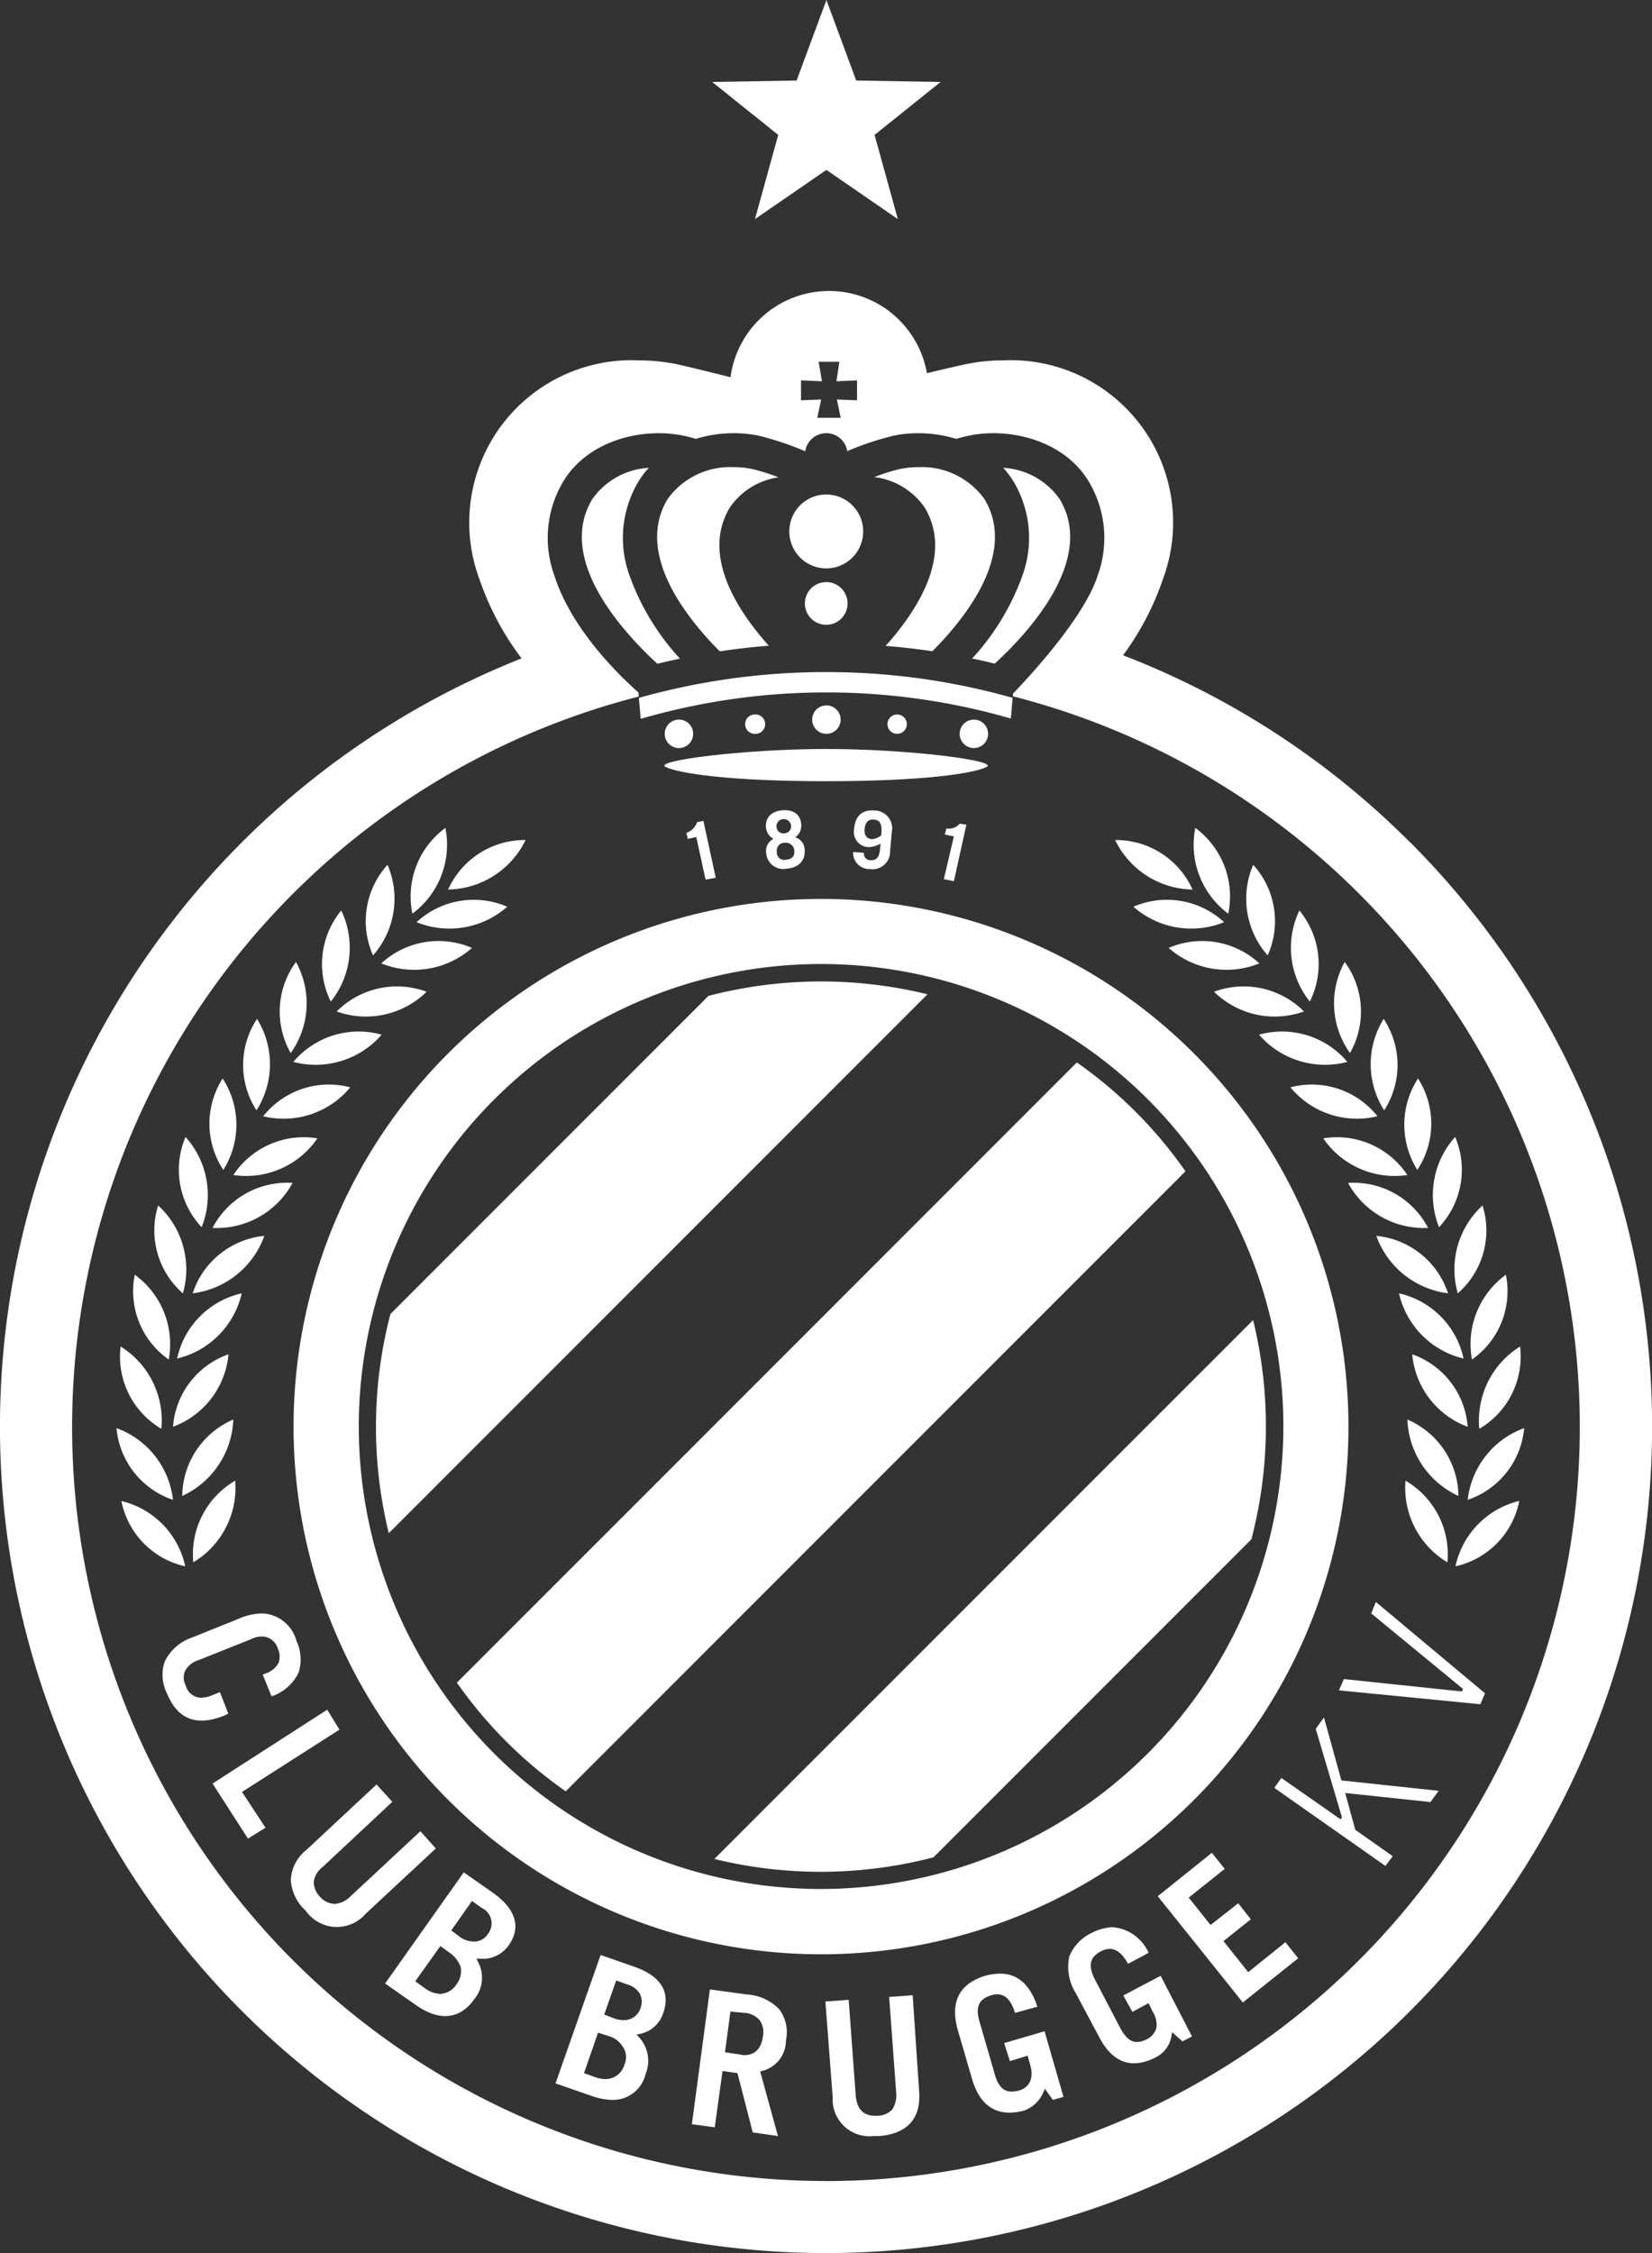 <svg xmlns="http://www.w3.org/2000/svg" width="113.539" height="154.794" viewBox="0 0 113.539 154.794"><rect x="0" y="0" width="113.539" height="154.794" fill="#333333" stroke="none"/><g id="Group_15" data-name="Group 15" transform="translate(-118.989 -69.478)"><g id="Group_14" data-name="Group 14" transform="translate(118.989 89.462)"><g id="Group_13" data-name="Group 13"><g id="Group_1" data-name="Group 1"><path id="Path_2" data-name="Path 2" d="M237.712,148.619a12.876,12.876,0,0,0-1.8-.569,6.081,6.081,0,0,0-1.261-.131,5.3,5.3,0,0,0-4.557,2.191c-2.21,3.67,1.148,8.013,3.584,10.463q1.666-.252,3.369-.386c-2.255-2.523-4.618-6.269-2.674-9.5A4.9,4.9,0,0,1,237.712,148.619Z" transform="translate(-184.21 -135.811)" fill="#fff"></path><path id="Path_3" data-name="Path 3" d="M256.659,155.083a2.538,2.538,0,0,0-5.076,0,2.538,2.538,0,0,0,5.076,0Z" transform="translate(-197.335 -138.558)" fill="#fff"></path><path id="Path_4" data-name="Path 4" d="M220.623,148.974a5.9,5.9,0,0,1,.709-.94,5.088,5.088,0,0,0-3.879,2.145c-2.5,4.146,2.112,9.151,4.471,11.314q.771-.188,1.551-.352A16.778,16.778,0,0,1,220,155.409,7.559,7.559,0,0,1,220.623,148.974Z" transform="translate(-176.743 -135.878)" fill="#fff"></path><path id="Path_5" data-name="Path 5" d="M285.761,155.408a16.75,16.75,0,0,1-3.463,5.721q.781.163,1.552.352c2.361-2.167,6.957-7.166,4.462-11.307a5.1,5.1,0,0,0-3.88-2.147,5.948,5.948,0,0,1,.71.942A7.559,7.559,0,0,1,285.761,155.408Z" transform="translate(-215.484 -135.875)" fill="#fff"></path><path id="Path_6" data-name="Path 6" d="M215.911,156.217a56.571,56.571,0,0,0-19.737-12.861,19.23,19.23,0,0,0,2.75-5.254,11.153,11.153,0,0,0-11-15.005,12.426,12.426,0,0,0-2.464.242c-.162.025-1.3.286-2.765.637a6.832,6.832,0,0,0-13.5.278c-1.92-.485-3.582-.88-3.785-.912a12.525,12.525,0,0,0-2.482-.244,11.154,11.154,0,0,0-11,15,19.488,19.488,0,0,0,2.907,5.471,56.774,56.774,0,1,0,61.083,12.644Zm-41.87-31.747,1.441.061-.231-1.339h1.426l-.2,1.339,1.414-.061v1.368l-1.385-.052.262,1.253H175.16l.266-1.253-1.384.052Zm1.751,123.7a51.8,51.8,0,0,1-12.9-101.98l-.024-.28c-1.78-1.575-4.691-4.606-5.786-8.052a7.559,7.559,0,0,1,.618-6.438c1.716-2.849,5.461-3.739,8.275-3.146a8.086,8.086,0,0,1,.837.215,8.843,8.843,0,0,1,2.616-.39,8.362,8.362,0,0,1,1.717.175,20.787,20.787,0,0,1,3.186,1.067,1.462,1.462,0,0,1,2.889-.012,20.878,20.878,0,0,1,3.181-1.06,8.336,8.336,0,0,1,1.692-.169,8.869,8.869,0,0,1,2.618.391,8.506,8.506,0,0,1,.86-.221c2.787-.587,6.533.3,8.249,3.152a7.56,7.56,0,0,1,.618,6.438c-1.041,3.279-5.824,8.12-5.824,8.12l-.017.193a51.808,51.808,0,0,1-12.8,102Z" transform="translate(-118.989 -118.323)" fill="#fff"></path><path id="Path_7" data-name="Path 7" d="M257.134,168.7a1.467,1.467,0,0,0-2.934,0,1.467,1.467,0,0,0,2.934,0Z" transform="translate(-198.881 -147.228)" fill="#fff"></path><path id="Path_8" data-name="Path 8" d="M269.323,150.691c1.947,3.231-.424,6.985-2.681,9.507,1.081.09,2.153.21,3.212.369,2.436-2.45,5.787-6.789,3.578-10.456a5.3,5.3,0,0,0-4.557-2.191,6.042,6.042,0,0,0-1.236.125,12.67,12.67,0,0,0-1.776.556A4.934,4.934,0,0,1,269.323,150.691Z" transform="translate(-205.773 -135.811)" fill="#fff"></path></g><g id="Group_12" data-name="Group 12" transform="translate(8.007 26.187)"><g id="Group_9" data-name="Group 9"><g id="Group_2" data-name="Group 2" transform="translate(39.164 9.486)"><path id="Path_9" data-name="Path 9" d="M278.637,207.78a1,1,0,0,1-.917.331l-.111.415.623.134-.689,2.928.689.147.858-3.884Z" transform="translate(-259.845 -206.853)" fill="#fff"></path><path id="Path_10" data-name="Path 10" d="M249.663,207.38a.957.957,0,0,0,.412-.886c-.042-.734-.607-1.029-1.276-.973s-1.184.412-1.149,1.137a1.009,1.009,0,0,0,.52.83.921.921,0,0,0-.5.981,1.179,1.179,0,0,0,1.4,1.067c.744-.058,1.294-.494,1.244-1.256A.91.91,0,0,0,249.663,207.38Zm-.828-1.248a.493.493,0,0,1,.543.455.479.479,0,0,1-.491.521.466.466,0,0,1-.505-.451A.476.476,0,0,1,248.835,206.132Zm.193,2.785a.5.5,0,0,1-.623-.529.534.534,0,0,1,.54-.633.587.587,0,0,1,.662.56C249.623,208.657,249.469,208.877,249.028,208.917Z" transform="translate(-242.182 -205.514)" fill="#fff"></path><path id="Path_11" data-name="Path 11" d="M235.023,207.4a1.171,1.171,0,0,1-.737.736l.1.413.583-.129.637,2.925.7-.125-.846-3.909Z" transform="translate(-234.286 -206.576)" fill="#fff"></path><path id="Path_12" data-name="Path 12" d="M263.761,205.556c-.921-.07-1.333.471-1.391,1.28a1.042,1.042,0,0,0,.945,1.236,1.654,1.654,0,0,0,.876-.243l-.038.36c-.053.637-.279.8-.672.786a.448.448,0,0,1-.432-.511l-.746-.055a1.115,1.115,0,0,0,1.141,1.172,1.21,1.21,0,0,0,1.4-1.245l.119-1.315A1.226,1.226,0,0,0,263.761,205.556Zm.486,1.486-.015.225a1.133,1.133,0,0,1-.626.26c-.331-.018-.558-.243-.515-.69.036-.415.224-.683.6-.658C264.1,206.2,264.289,206.422,264.247,207.042Z" transform="translate(-250.84 -205.535)" fill="#fff"></path></g><g id="Group_5" data-name="Group 5" transform="translate(0 10.709)"><g id="Group_3" data-name="Group 3" transform="translate(3.157 53.174)"><path id="Path_13" data-name="Path 13" d="M282.806,405.649l.391,1.237,1.219-.371.187.668c.243.866-.038,1.5-.775,1.728a2.6,2.6,0,0,1-.523.072c-.522,0-.9-.351-1.126-1.119l-1.087-3.755c-.268-.958-.018-1.5.844-1.749.77-.224,1.3.17,1.614,1.216l1.538-.425c-.5-1.52-1.366-2.27-2.546-2.27a4.026,4.026,0,0,0-1,.132c-1.824.543-2.485,1.817-1.909,3.793l.951,3.262c.558,1.964,1.786,2.721,3.644,2.2a2.3,2.3,0,0,0,1.3-1.313l.076-.165.543.761.734-.207-1.3-4.507Z" transform="translate(-224.954 -375.348)" fill="#fff"></path><path id="Path_14" data-name="Path 14" d="M150.806,347.276l-.579-1.479-.5.2a1.943,1.943,0,0,1-.8.18,1.1,1.1,0,0,1-1.045-.829,1.16,1.16,0,0,1-.055-.992,1.53,1.53,0,0,1,.921-.754l3.628-1.446a1.574,1.574,0,0,1,.759-.184,1.157,1.157,0,0,1,1.071.827,1.277,1.277,0,0,1,.057.979,1.522,1.522,0,0,1-.935.745l-.158.069.609,1.493a3.174,3.174,0,0,0,1.859-1.637,2.994,2.994,0,0,0-.149-2.171,2.542,2.542,0,0,0-2.364-1.888,4.184,4.184,0,0,0-1.6.363l-3.174,1.278a3.258,3.258,0,0,0-1.918,1.67,2.831,2.831,0,0,0,.155,2.179c.737,1.8,2.043,2.292,3.958,1.52Z" transform="translate(-146.278 -339.604)" fill="#fff"></path><path id="Path_15" data-name="Path 15" d="M163.422,357.928l-.842-1.37L154.7,361.63l2.434,3.784,1.205-.748-1.613-2.459Z" transform="translate(-151.256 -349.159)" fill="#fff"></path><path id="Path_16" data-name="Path 16" d="M217.708,398.547l-2.291-.8-3.1,8.821,2.4.833a4.686,4.686,0,0,0,1.485.3,2.3,2.3,0,0,0,2.306-1.782,2.379,2.379,0,0,0-.5-2.571l-.116-.131.171-.04a2.117,2.117,0,0,0,1.651-1.423C220.376,399.908,219.005,398.99,217.708,398.547Zm-.652,6.715a1.351,1.351,0,0,1-1.315,1.011,2,2,0,0,1-.64-.113l-.824-.3.962-2.778.7.229a1.652,1.652,0,0,1,1.007.748A1.219,1.219,0,0,1,217.056,405.263Zm1.1-3.855a1.184,1.184,0,0,1-1.209.813,1.832,1.832,0,0,1-.574-.109l-.708-.272.821-2.344.786.284a1.429,1.429,0,0,1,.851.649A1.272,1.272,0,0,1,218.158,401.408Z" transform="translate(-185.301 -373.497)" fill="#fff"></path><path id="Path_17" data-name="Path 17" d="M238.974,403.871l-2.518-.344-1.238,9.257,1.572.214.534-3.866,1.025.144,1.052,4.073,1.733.252-1.222-4.434.109-.035a2.152,2.152,0,0,0,1.661-2.1,2.653,2.653,0,0,0-.459-2.142A3.371,3.371,0,0,0,238.974,403.871Zm1.123,2.89c-.134,1.053-.768,1.279-1.273,1.279a1.716,1.716,0,0,1-.3-.044l-1.032-.15.375-2.8,1.069.1a1.5,1.5,0,0,1,.945.5A1.463,1.463,0,0,1,240.1,406.761Z" transform="translate(-198.83 -376.911)" fill="#fff"></path><path id="Path_18" data-name="Path 18" d="M263.647,404.5l-1.616.118.481,6.543a1.849,1.849,0,0,1-.256,1.173,1.44,1.44,0,0,1-1.015.447c-.941.051-1.429-.411-1.508-1.407l-.484-6.558-1.6.113.5,6.574a2.534,2.534,0,0,0,2.791,2.672h.374c1.369-.1,2.964-.716,2.777-3.1Z" transform="translate(-212.085 -377.485)" fill="#fff"></path><path id="Path_19" data-name="Path 19" d="M302.2,397.774l.626,1.127,1.108-.6.312.631a1.615,1.615,0,0,1,.231,1.056,1.227,1.227,0,0,1-.616.77c-.826.43-1.347.2-1.844-.7l-1.8-3.445c-.443-.9-.316-1.491.464-1.882.74-.375,1.324-.072,1.848.867l1.409-.753a2.95,2.95,0,0,0-2.482-1.762,3.328,3.328,0,0,0-1.423.392,3.038,3.038,0,0,0-1.537,1.6,3.381,3.381,0,0,0,.426,2.517l1.6,3c.936,1.824,2.272,2.289,3.96,1.405a2.007,2.007,0,0,0,1.043-1.537l.026-.166.714.632.658-.335-2.157-4.169Z" transform="translate(-236.162 -370.742)" fill="#fff"></path><path id="Path_20" data-name="Path 20" d="M346.453,338.473l-.322.783,6.31,5.191-.057.146-.082.021-8.049-.845-.34.774,9.722.955.319-.754Z" transform="translate(-263.055 -338.473)" fill="#fff"></path><path id="Path_21" data-name="Path 21" d="M319.7,388.8,318,386.665l1.879-1.5-.868-1.1-1.9,1.494-1.5-1.883,2.477-1.975-.888-1.1-3.718,2.98,5.846,7.3,3.808-3.039-.883-1.1Z" transform="translate(-245.076 -363.369)" fill="#fff"></path><path id="Path_22" data-name="Path 22" d="M176.769,372.328l-4.822,4.492a1.674,1.674,0,0,1-1.088.5,1.413,1.413,0,0,1-1-.5,1.451,1.451,0,0,1-.418-1.051,1.579,1.579,0,0,1,.6-.974l4.8-4.489-1.087-1.187-4.826,4.5a2.772,2.772,0,0,0-1.063,2.076,3.051,3.051,0,0,0,1.009,2.076,2.612,2.612,0,0,0,4.129.232l4.825-4.49Z" transform="translate(-159.04 -356.581)" fill="#fff"></path><path id="Path_23" data-name="Path 23" d="M336.465,357.846l-.563.79,1.8,6.075-.086.137-.079-.047-4-2.794-.483.682,7.638,5.364.5-.67-2.572-1.812-.693-2.529,5.857.622.567-.772-6.687-.713Z" transform="translate(-256.637 -349.92)" fill="#fff"></path><path id="Path_24" data-name="Path 24" d="M191.095,385.267l-2-1.4-5.406,7.637,2.1,1.466c1.615,1.149,3.045,1.012,4.035-.4a2.309,2.309,0,0,0,.222-2.607l-.076-.168h.192a2.179,2.179,0,0,0,2.011-.9C193.286,387.316,192.213,386.056,191.095,385.267Zm-2.488,6.278a1.406,1.406,0,0,1-1.143.672,1.9,1.9,0,0,1-.976-.343l-.727-.523,1.726-2.422.6.439a2.019,2.019,0,0,1,.791.984A1.48,1.48,0,0,1,188.606,391.545Zm2.128-3.422a1.1,1.1,0,0,1-.96.5,1.7,1.7,0,0,1-.954-.324l-.584-.445,1.424-2.02.68.482A1.169,1.169,0,0,1,190.734,388.123Z" transform="translate(-168.385 -365.294)" fill="#fff"></path></g><g id="Group_4" data-name="Group 4"><path id="Path_25" data-name="Path 25" d="M365.546,314.2a5.733,5.733,0,0,0,3.88-4.926A5.947,5.947,0,0,0,365.546,314.2Z" transform="translate(-272.68 -268.045)" fill="#fff"></path><path id="Path_26" data-name="Path 26" d="M361.211,260.384a5.953,5.953,0,0,0-1.107,6.2A5.764,5.764,0,0,0,361.211,260.384Z" transform="translate(-269.207 -239.158)" fill="#fff"></path><path id="Path_27" data-name="Path 27" d="M366.068,289.344a5.731,5.731,0,0,0,2.332-5.828A5.887,5.887,0,0,0,366.068,289.344Z" transform="translate(-272.91 -252.826)" fill="#fff"></path><path id="Path_28" data-name="Path 28" d="M355.838,250.572a5.822,5.822,0,0,0-.047,6.279A5.749,5.749,0,0,0,355.838,250.572Z" transform="translate(-266.387 -233.361)" fill="#fff"></path><path id="Path_29" data-name="Path 29" d="M367.406,301.23a5.746,5.746,0,0,0,2.8-5.651A5.978,5.978,0,0,0,367.406,301.23Z" transform="translate(-273.742 -259.955)" fill="#fff"></path><path id="Path_30" data-name="Path 30" d="M350.943,271.153a5.77,5.77,0,0,0-5.5-3.09A5.928,5.928,0,0,0,350.943,271.153Z" transform="translate(-260.8 -243.678)" fill="#fff"></path><path id="Path_31" data-name="Path 31" d="M336.557,244.739a5.872,5.872,0,0,0-6.07-1.87A6.012,6.012,0,0,0,336.557,244.739Z" transform="translate(-251.964 -228.668)" fill="#fff"></path><path id="Path_32" data-name="Path 32" d="M347.062,263a5.806,5.806,0,0,0-5.78-2.519A5.941,5.941,0,0,0,347.062,263Z" transform="translate(-258.343 -239.158)" fill="#fff"></path><path id="Path_33" data-name="Path 33" d="M341.747,253.741a5.759,5.759,0,0,0-5.982-1.986A5.936,5.936,0,0,0,341.747,253.741Z" transform="translate(-255.083 -233.937)" fill="#fff"></path><path id="Path_34" data-name="Path 34" d="M343.814,231a5.873,5.873,0,0,0,.362,6.258A5.756,5.756,0,0,0,343.814,231Z" transform="translate(-259.402 -221.797)" fill="#fff"></path><path id="Path_35" data-name="Path 35" d="M328.8,214.688a5.886,5.886,0,0,0,.993,6.225A5.756,5.756,0,0,0,328.8,214.688Z" transform="translate(-250.676 -212.158)" fill="#fff"></path><path id="Path_36" data-name="Path 36" d="M336.417,222.366a5.9,5.9,0,0,0,.718,6.254A5.781,5.781,0,0,0,336.417,222.366Z" transform="translate(-255.119 -216.695)" fill="#fff"></path><path id="Path_37" data-name="Path 37" d="M350.14,240.562a5.884,5.884,0,0,0,.036,6.282A5.741,5.741,0,0,0,350.14,240.562Z" transform="translate(-263.05 -227.446)" fill="#fff"></path><path id="Path_38" data-name="Path 38" d="M363.512,277.928a5.734,5.734,0,0,0,1.7-6.038A5.949,5.949,0,0,0,363.512,277.928Z" transform="translate(-271.327 -245.957)" fill="#fff"></path><path id="Path_39" data-name="Path 39" d="M350.194,277a6.027,6.027,0,0,0,4.929,3.945A5.779,5.779,0,0,0,350.194,277Z" transform="translate(-263.609 -248.979)" fill="#fff"></path><path id="Path_40" data-name="Path 40" d="M321.834,214.393a5.832,5.832,0,0,0-2.264-5.889A5.9,5.9,0,0,0,321.834,214.393Z" transform="translate(-245.425 -208.504)" fill="#fff"></path><path id="Path_41" data-name="Path 41" d="M321.547,229.012a5.805,5.805,0,0,0-6.234-1.062A6.011,6.011,0,0,0,321.547,229.012Z" transform="translate(-242.999 -219.709)" fill="#fff"></path><path id="Path_42" data-name="Path 42" d="M150.587,266.584a5.952,5.952,0,0,0-1.107-6.2A5.765,5.765,0,0,0,150.587,266.584Z" transform="translate(-144.737 -239.158)" fill="#fff"></path><path id="Path_43" data-name="Path 43" d="M143.773,289.344a5.888,5.888,0,0,0-2.332-5.828A5.729,5.729,0,0,0,143.773,289.344Z" transform="translate(-140.184 -252.826)" fill="#fff"></path><path id="Path_44" data-name="Path 44" d="M155.08,250.572a5.748,5.748,0,0,0,.047,6.279A5.822,5.822,0,0,0,155.08,250.572Z" transform="translate(-147.784 -233.361)" fill="#fff"></path><path id="Path_45" data-name="Path 45" d="M141.967,301.23a5.978,5.978,0,0,0-2.8-5.651A5.746,5.746,0,0,0,141.967,301.23Z" transform="translate(-138.884 -259.955)" fill="#fff"></path><path id="Path_46" data-name="Path 46" d="M154.7,271.153a5.927,5.927,0,0,0,5.5-3.09A5.769,5.769,0,0,0,154.7,271.153Z" transform="translate(-148.099 -243.678)" fill="#fff"></path><path id="Path_47" data-name="Path 47" d="M168.269,244.739a6.012,6.012,0,0,0,6.07-1.87A5.872,5.872,0,0,0,168.269,244.739Z" transform="translate(-156.115 -228.668)" fill="#fff"></path><path id="Path_48" data-name="Path 48" d="M158.184,263a5.94,5.94,0,0,0,5.779-2.519A5.8,5.8,0,0,0,158.184,263Z" transform="translate(-150.156 -239.158)" fill="#fff"></path><path id="Path_49" data-name="Path 49" d="M163.206,253.741a5.936,5.936,0,0,0,5.982-1.986A5.758,5.758,0,0,0,163.206,253.741Z" transform="translate(-153.123 -233.937)" fill="#fff"></path><path id="Path_50" data-name="Path 50" d="M167.094,231a5.756,5.756,0,0,0-.362,6.258A5.874,5.874,0,0,0,167.094,231Z" transform="translate(-154.759 -221.797)" fill="#fff"></path><path id="Path_51" data-name="Path 51" d="M181.9,214.688a5.757,5.757,0,0,0-.993,6.225A5.887,5.887,0,0,0,181.9,214.688Z" transform="translate(-163.274 -212.158)" fill="#fff"></path><path id="Path_52" data-name="Path 52" d="M174.4,222.366a5.781,5.781,0,0,0-.718,6.254A5.9,5.9,0,0,0,174.4,222.366Z" transform="translate(-158.954 -216.695)" fill="#fff"></path><path id="Path_53" data-name="Path 53" d="M160.79,240.562a5.741,5.741,0,0,0-.036,6.282A5.885,5.885,0,0,0,160.79,240.562Z" transform="translate(-151.133 -227.446)" fill="#fff"></path><path id="Path_54" data-name="Path 54" d="M146.848,277.928a5.95,5.95,0,0,0-1.7-6.038A5.733,5.733,0,0,0,146.848,277.928Z" transform="translate(-142.285 -245.957)" fill="#fff"></path><path id="Path_55" data-name="Path 55" d="M151.351,280.949A6.026,6.026,0,0,0,156.279,277,5.778,5.778,0,0,0,151.351,280.949Z" transform="translate(-146.118 -248.979)" fill="#fff"></path><path id="Path_56" data-name="Path 56" d="M190.306,208.5a5.833,5.833,0,0,0-2.265,5.889A5.9,5.9,0,0,0,190.306,208.5Z" transform="translate(-167.703 -208.504)" fill="#fff"></path><path id="Path_57" data-name="Path 57" d="M194.268,213.915a6.015,6.015,0,0,0,5.321-3.4A5.773,5.773,0,0,0,194.268,213.915Z" transform="translate(-171.477 -209.686)" fill="#fff"></path><path id="Path_58" data-name="Path 58" d="M183.043,229.012a6.011,6.011,0,0,0,6.233-1.062A5.8,5.8,0,0,0,183.043,229.012Z" transform="translate(-164.844 -219.709)" fill="#fff"></path><path id="Path_59" data-name="Path 59" d="M188.965,222.093a6.011,6.011,0,0,0,6.233-1.062A5.8,5.8,0,0,0,188.965,222.093Z" transform="translate(-168.343 -215.621)" fill="#fff"></path><path id="Path_60" data-name="Path 60" d="M175.55,236.82a5.952,5.952,0,0,0,6.182-1.353A5.864,5.864,0,0,0,175.55,236.82Z" transform="translate(-160.417 -224.216)" fill="#fff"></path><path id="Path_61" data-name="Path 61" d="M148.05,301.858a5.867,5.867,0,0,0,3.812-4.977A5.722,5.722,0,0,0,148.05,301.858Z" transform="translate(-144.166 -260.723)" fill="#fff"></path><path id="Path_62" data-name="Path 62" d="M148.747,291.124a5.966,5.966,0,0,0,4.438-4.477A5.84,5.84,0,0,0,148.747,291.124Z" transform="translate(-144.58 -254.676)" fill="#fff"></path><path id="Path_63" data-name="Path 63" d="M139.384,321.514A5.731,5.731,0,0,0,143.769,326,5.887,5.887,0,0,0,139.384,321.514Z" transform="translate(-139.047 -275.278)" fill="#fff"></path><path id="Path_64" data-name="Path 64" d="M142.442,314.2a5.946,5.946,0,0,0-3.881-4.926A5.734,5.734,0,0,0,142.442,314.2Z" transform="translate(-138.561 -268.045)" fill="#fff"></path><path id="Path_65" data-name="Path 65" d="M149.578,313.085a6.026,6.026,0,0,0,3.508-5.249A5.779,5.779,0,0,0,149.578,313.085Z" transform="translate(-145.06 -267.196)" fill="#fff"></path><path id="Path_66" data-name="Path 66" d="M151.372,323.71a5.966,5.966,0,0,0,2.88-5.608A5.841,5.841,0,0,0,151.372,323.71Z" transform="translate(-146.094 -273.262)" fill="#fff"></path><path id="Path_67" data-name="Path 67" d="M311.64,213.915a5.773,5.773,0,0,0-5.321-3.4A6.016,6.016,0,0,0,311.64,213.915Z" transform="translate(-237.684 -209.686)" fill="#fff"></path><path id="Path_68" data-name="Path 68" d="M315.625,222.093a5.8,5.8,0,0,0-6.234-1.062A6.011,6.011,0,0,0,315.625,222.093Z" transform="translate(-239.5 -215.621)" fill="#fff"></path><path id="Path_69" data-name="Path 69" d="M329.113,236.82a5.864,5.864,0,0,0-6.182-1.353A5.952,5.952,0,0,0,329.113,236.82Z" transform="translate(-247.5 -224.216)" fill="#fff"></path><path id="Path_70" data-name="Path 70" d="M356.22,296.881a5.867,5.867,0,0,0,3.812,4.977A5.722,5.722,0,0,0,356.22,296.881Z" transform="translate(-267.169 -260.723)" fill="#fff"></path><path id="Path_71" data-name="Path 71" d="M358.435,291.124A5.84,5.84,0,0,0,354,286.647,5.966,5.966,0,0,0,358.435,291.124Z" transform="translate(-265.856 -254.676)" fill="#fff"></path><path id="Path_72" data-name="Path 72" d="M363.489,326a5.731,5.731,0,0,0,4.385-4.491A5.887,5.887,0,0,0,363.489,326Z" transform="translate(-271.464 -275.278)" fill="#fff"></path><path id="Path_73" data-name="Path 73" d="M355.41,307.836a6.025,6.025,0,0,0,3.508,5.249A5.779,5.779,0,0,0,355.41,307.836Z" transform="translate(-266.69 -267.196)" fill="#fff"></path><path id="Path_74" data-name="Path 74" d="M355.024,318.1a5.966,5.966,0,0,0,2.88,5.608A5.843,5.843,0,0,0,355.024,318.1Z" transform="translate(-266.435 -273.262)" fill="#fff"></path></g></g><g id="Group_8" data-name="Group 8" transform="translate(35.902)"><g id="Group_7" data-name="Group 7" transform="translate(1.754 2.288)"><path id="Path_75" data-name="Path 75" d="M241.736,195.239c-5.57,0-11.917.794-11.058,1.231s4.334.984,11.058.984c6.683,0,10.148-.539,11.018-.984.835-.437-5.469-1.231-11.018-1.231Z" transform="translate(-230.6 -192.245)" fill="#fff"></path><g id="Group_6" data-name="Group 6" transform="translate(0)"><path id="Path_76" data-name="Path 76" d="M256.373,187.922a.977.977,0,1,0,0,1.954.977.977,0,0,0,0-1.954Z" transform="translate(-245.238 -187.922)" fill="#fff"></path><path id="Path_77" data-name="Path 77" d="M281.146,190.311a.977.977,0,1,0,0,1.954.977.977,0,0,0,0-1.954Z" transform="translate(-259.876 -189.334)" fill="#fff"></path><path id="Path_78" data-name="Path 78" d="M231.6,190.311a.977.977,0,1,0,0,1.954.977.977,0,0,0,0-1.954Z" transform="translate(-230.6 -189.334)" fill="#fff"></path><path id="Path_79" data-name="Path 79" d="M268.781,189.45a.665.665,0,1,0,0,1.329.665.665,0,0,0,0-1.329Z" transform="translate(-252.759 -188.825)" fill="#fff"></path><path id="Path_80" data-name="Path 80" d="M244.832,189.45a.664.664,0,0,0,0,1.329.666.666,0,1,0,0-1.329Z" transform="translate(-238.618 -188.825)" fill="#fff"></path></g></g><path id="Path_81" data-name="Path 81" d="M226.313,184.1l.125,1.441a45.722,45.722,0,0,1,25.44-.021L252,184.1a46.9,46.9,0,0,0-12.8-1.771A47.378,47.378,0,0,0,226.313,184.1Z" transform="translate(-226.313 -182.329)" fill="#fff"></path></g></g><g id="Group_11" data-name="Group 11" transform="translate(12.165 15.587)"><path id="Path_82" data-name="Path 82" d="M240.8,256.655a36.25,36.25,0,1,0-36.228,36.269A36.225,36.225,0,0,0,240.8,256.655Zm-36.228,31.784a31.772,31.772,0,1,1,31.756-31.784,31.808,31.808,0,0,1-31.756,31.784Z" transform="translate(-168.296 -220.427)" fill="#fff"></path><g id="Group_10" data-name="Group 10" transform="translate(5.667 5.666)"><path id="Path_83" data-name="Path 83" d="M183.141,257.12a30.738,30.738,0,0,0-.112,15.059l37.022-37.022a30.73,30.73,0,0,0-15.058.112Z" transform="translate(-182.147 -234.275)" fill="#fff"></path><path id="Path_84" data-name="Path 84" d="M195.742,290.478a30.3,30.3,0,0,0,7.48,7.466l42.594-42.593a30.3,30.3,0,0,0-7.466-7.48Z" transform="translate(-190.18 -242.308)" fill="#fff"></path><path id="Path_85" data-name="Path 85" d="M276.027,291.133,239,328.155a30.731,30.731,0,0,0,15.058-.113l21.852-21.852A30.73,30.73,0,0,0,276.027,291.133Z" transform="translate(-215.742 -267.871)" fill="#fff"></path></g></g></g></g></g><path id="Path_86" data-name="Path 86" d="M246.483,69.478l2.046,5.532,5.8.1-4.538,3.636,1.6,5.784-4.91-3.379-4.91,3.379,1.6-5.784-4.538-3.636,5.8-.1Z" transform="translate(-70.695 0)" fill="#fff"></path></g></svg>